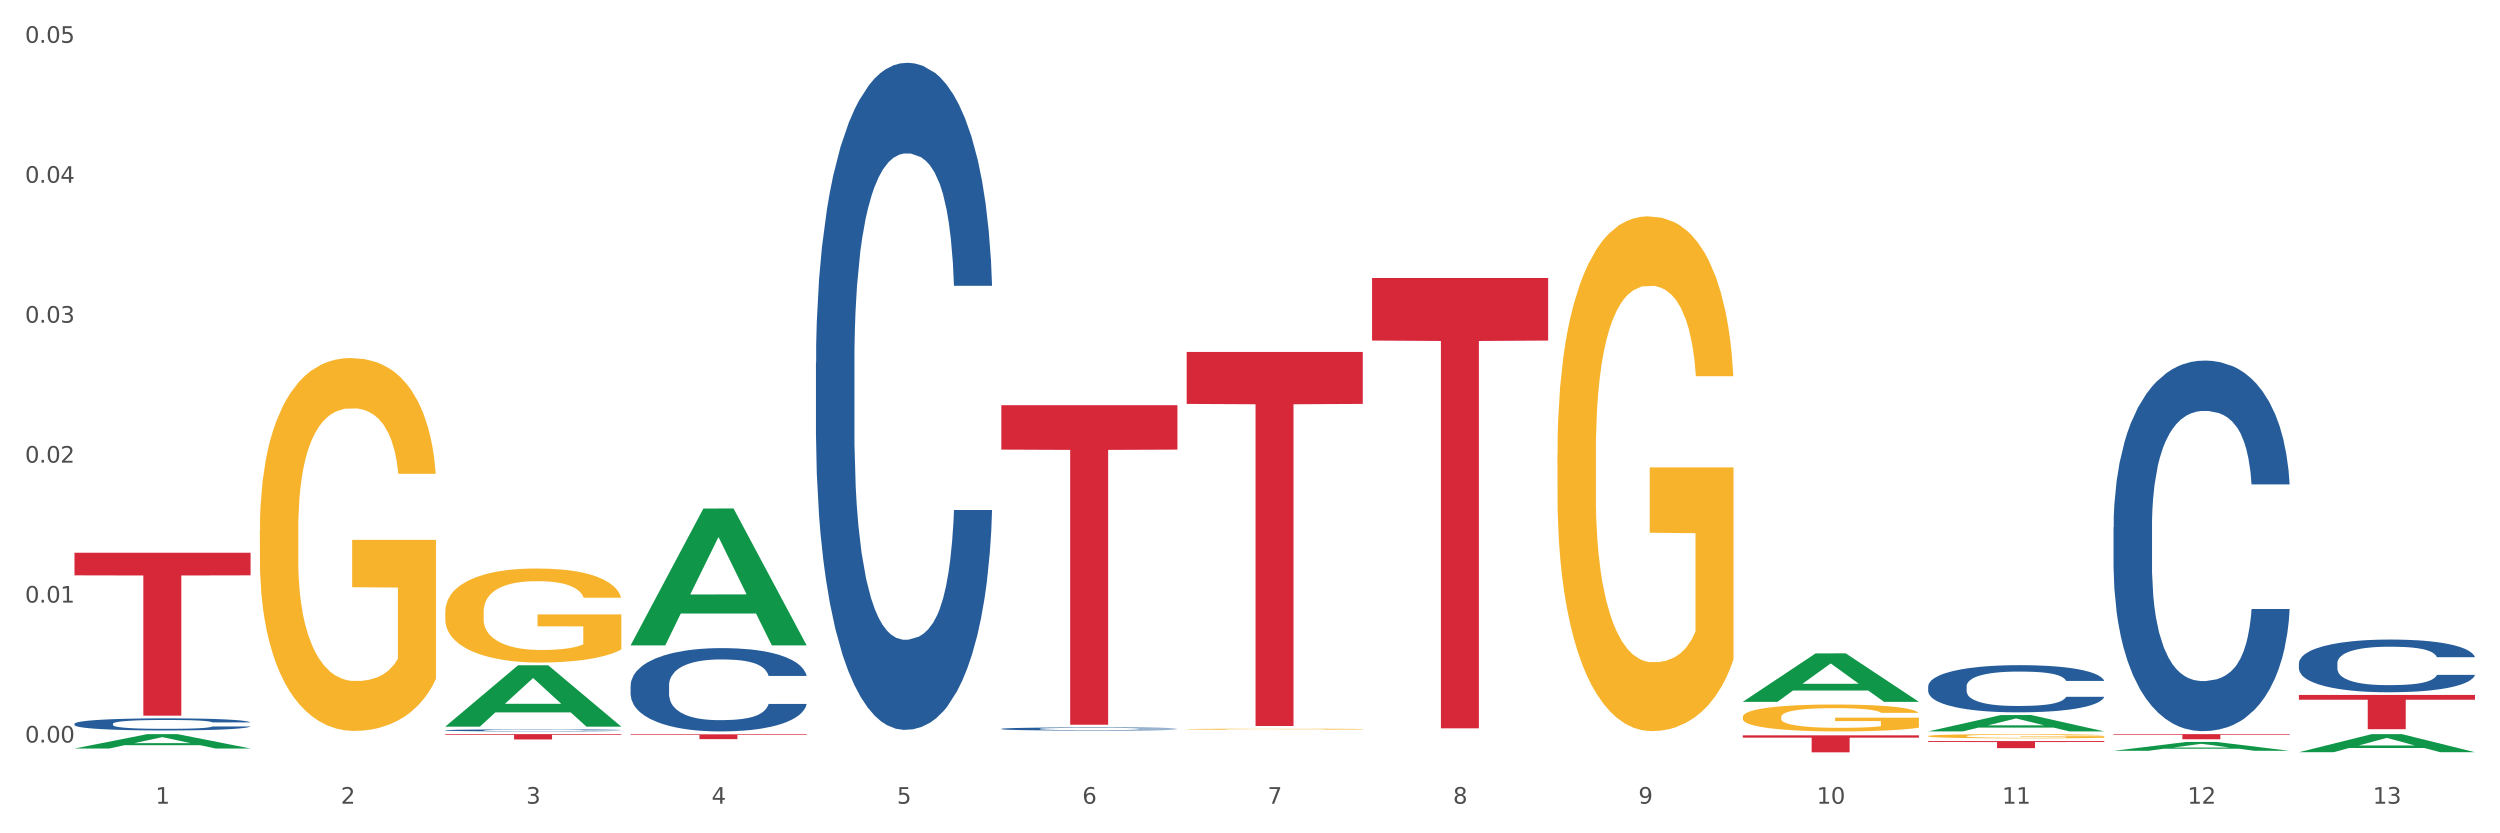 <?xml version="1.0" encoding="utf-8" standalone="no"?>
<!DOCTYPE svg PUBLIC "-//W3C//DTD SVG 1.1//EN"
  "http://www.w3.org/Graphics/SVG/1.1/DTD/svg11.dtd">
<svg xmlns:xlink="http://www.w3.org/1999/xlink" width="1080pt" height="360pt" viewBox="0 0 1080 360" xmlns="http://www.w3.org/2000/svg" version="1.1">
 <rect x="0" y="0" width="1080" height="360" fill="#333333" stroke="none"/>
 <defs>
  <style type="text/css">*{stroke-linejoin: round; stroke-linecap: butt}</style>
 </defs>
 <g id="figure_1">
  <g id="patch_1">
   <path d="M 0 360 
L 1080 360 
L 1080 0 
L 0 0 
z
" style="fill: #ffffff; stroke: #ffffff; stroke-linejoin: miter"/>
  </g>
  <g id="axes_1">
   <g id="matplotlib.axis_1">
    <g id="xtick_1">
     <g id="text_1">
      <!-- 1 -->
      <g style="fill: #4d4d4d" transform="translate(67.159 347.204) scale(0.096 -0.096)">
       <defs>
        <path id="DejaVuSans-31" d="M 794 531 
L 1825 531 
L 1825 4091 
L 703 3866 
L 703 4441 
L 1819 4666 
L 2450 4666 
L 2450 531 
L 3481 531 
L 3481 0 
L 794 0 
L 794 531 
z
" transform="scale(0.016)"/>
       </defs>
       <use xlink:href="#DejaVuSans-31"/>
      </g>
     </g>
    </g>
    <g id="xtick_2">
     <g id="text_2">
      <!-- 2 -->
      <g style="fill: #4d4d4d" transform="translate(147.238 347.204) scale(0.096 -0.096)">
       <defs>
        <path id="DejaVuSans-32" d="M 1228 531 
L 3431 531 
L 3431 0 
L 469 0 
L 469 531 
Q 828 903 1448 1529 
Q 2069 2156 2228 2338 
Q 2531 2678 2651 2914 
Q 2772 3150 2772 3378 
Q 2772 3750 2511 3984 
Q 2250 4219 1831 4219 
Q 1534 4219 1204 4116 
Q 875 4013 500 3803 
L 500 4441 
Q 881 4594 1212 4672 
Q 1544 4750 1819 4750 
Q 2544 4750 2975 4387 
Q 3406 4025 3406 3419 
Q 3406 3131 3298 2873 
Q 3191 2616 2906 2266 
Q 2828 2175 2409 1742 
Q 1991 1309 1228 531 
z
" transform="scale(0.016)"/>
       </defs>
       <use xlink:href="#DejaVuSans-32"/>
      </g>
     </g>
    </g>
    <g id="xtick_3">
     <g id="text_3">
      <!-- 3 -->
      <g style="fill: #4d4d4d" transform="translate(227.317 347.204) scale(0.096 -0.096)">
       <defs>
        <path id="DejaVuSans-33" d="M 2597 2516 
Q 3050 2419 3304 2112 
Q 3559 1806 3559 1356 
Q 3559 666 3084 287 
Q 2609 -91 1734 -91 
Q 1441 -91 1130 -33 
Q 819 25 488 141 
L 488 750 
Q 750 597 1062 519 
Q 1375 441 1716 441 
Q 2309 441 2620 675 
Q 2931 909 2931 1356 
Q 2931 1769 2642 2001 
Q 2353 2234 1838 2234 
L 1294 2234 
L 1294 2753 
L 1863 2753 
Q 2328 2753 2575 2939 
Q 2822 3125 2822 3475 
Q 2822 3834 2567 4026 
Q 2313 4219 1838 4219 
Q 1578 4219 1281 4162 
Q 984 4106 628 3988 
L 628 4550 
Q 988 4650 1302 4700 
Q 1616 4750 1894 4750 
Q 2613 4750 3031 4423 
Q 3450 4097 3450 3541 
Q 3450 3153 3228 2886 
Q 3006 2619 2597 2516 
z
" transform="scale(0.016)"/>
       </defs>
       <use xlink:href="#DejaVuSans-33"/>
      </g>
     </g>
    </g>
    <g id="xtick_4">
     <g id="text_4">
      <!-- 4 -->
      <g style="fill: #4d4d4d" transform="translate(307.396 347.204) scale(0.096 -0.096)">
       <defs>
        <path id="DejaVuSans-34" d="M 2419 4116 
L 825 1625 
L 2419 1625 
L 2419 4116 
z
M 2253 4666 
L 3047 4666 
L 3047 1625 
L 3713 1625 
L 3713 1100 
L 3047 1100 
L 3047 0 
L 2419 0 
L 2419 1100 
L 313 1100 
L 313 1709 
L 2253 4666 
z
" transform="scale(0.016)"/>
       </defs>
       <use xlink:href="#DejaVuSans-34"/>
      </g>
     </g>
    </g>
    <g id="xtick_5">
     <g id="text_5">
      <!-- 5 -->
      <g style="fill: #4d4d4d" transform="translate(387.475 347.204) scale(0.096 -0.096)">
       <defs>
        <path id="DejaVuSans-35" d="M 691 4666 
L 3169 4666 
L 3169 4134 
L 1269 4134 
L 1269 2991 
Q 1406 3038 1543 3061 
Q 1681 3084 1819 3084 
Q 2600 3084 3056 2656 
Q 3513 2228 3513 1497 
Q 3513 744 3044 326 
Q 2575 -91 1722 -91 
Q 1428 -91 1123 -41 
Q 819 9 494 109 
L 494 744 
Q 775 591 1075 516 
Q 1375 441 1709 441 
Q 2250 441 2565 725 
Q 2881 1009 2881 1497 
Q 2881 1984 2565 2268 
Q 2250 2553 1709 2553 
Q 1456 2553 1204 2497 
Q 953 2441 691 2322 
L 691 4666 
z
" transform="scale(0.016)"/>
       </defs>
       <use xlink:href="#DejaVuSans-35"/>
      </g>
     </g>
    </g>
    <g id="xtick_6">
     <g id="text_6">
      <!-- 6 -->
      <g style="fill: #4d4d4d" transform="translate(467.554 347.204) scale(0.096 -0.096)">
       <defs>
        <path id="DejaVuSans-36" d="M 2113 2584 
Q 1688 2584 1439 2293 
Q 1191 2003 1191 1497 
Q 1191 994 1439 701 
Q 1688 409 2113 409 
Q 2538 409 2786 701 
Q 3034 994 3034 1497 
Q 3034 2003 2786 2293 
Q 2538 2584 2113 2584 
z
M 3366 4563 
L 3366 3988 
Q 3128 4100 2886 4159 
Q 2644 4219 2406 4219 
Q 1781 4219 1451 3797 
Q 1122 3375 1075 2522 
Q 1259 2794 1537 2939 
Q 1816 3084 2150 3084 
Q 2853 3084 3261 2657 
Q 3669 2231 3669 1497 
Q 3669 778 3244 343 
Q 2819 -91 2113 -91 
Q 1303 -91 875 529 
Q 447 1150 447 2328 
Q 447 3434 972 4092 
Q 1497 4750 2381 4750 
Q 2619 4750 2861 4703 
Q 3103 4656 3366 4563 
z
" transform="scale(0.016)"/>
       </defs>
       <use xlink:href="#DejaVuSans-36"/>
      </g>
     </g>
    </g>
    <g id="xtick_7">
     <g id="text_7">
      <!-- 7 -->
      <g style="fill: #4d4d4d" transform="translate(547.634 347.204) scale(0.096 -0.096)">
       <defs>
        <path id="DejaVuSans-37" d="M 525 4666 
L 3525 4666 
L 3525 4397 
L 1831 0 
L 1172 0 
L 2766 4134 
L 525 4134 
L 525 4666 
z
" transform="scale(0.016)"/>
       </defs>
       <use xlink:href="#DejaVuSans-37"/>
      </g>
     </g>
    </g>
    <g id="xtick_8">
     <g id="text_8">
      <!-- 8 -->
      <g style="fill: #4d4d4d" transform="translate(627.713 347.204) scale(0.096 -0.096)">
       <defs>
        <path id="DejaVuSans-38" d="M 2034 2216 
Q 1584 2216 1326 1975 
Q 1069 1734 1069 1313 
Q 1069 891 1326 650 
Q 1584 409 2034 409 
Q 2484 409 2743 651 
Q 3003 894 3003 1313 
Q 3003 1734 2745 1975 
Q 2488 2216 2034 2216 
z
M 1403 2484 
Q 997 2584 770 2862 
Q 544 3141 544 3541 
Q 544 4100 942 4425 
Q 1341 4750 2034 4750 
Q 2731 4750 3128 4425 
Q 3525 4100 3525 3541 
Q 3525 3141 3298 2862 
Q 3072 2584 2669 2484 
Q 3125 2378 3379 2068 
Q 3634 1759 3634 1313 
Q 3634 634 3220 271 
Q 2806 -91 2034 -91 
Q 1263 -91 848 271 
Q 434 634 434 1313 
Q 434 1759 690 2068 
Q 947 2378 1403 2484 
z
M 1172 3481 
Q 1172 3119 1398 2916 
Q 1625 2713 2034 2713 
Q 2441 2713 2670 2916 
Q 2900 3119 2900 3481 
Q 2900 3844 2670 4047 
Q 2441 4250 2034 4250 
Q 1625 4250 1398 4047 
Q 1172 3844 1172 3481 
z
" transform="scale(0.016)"/>
       </defs>
       <use xlink:href="#DejaVuSans-38"/>
      </g>
     </g>
    </g>
    <g id="xtick_9">
     <g id="text_9">
      <!-- 9 -->
      <g style="fill: #4d4d4d" transform="translate(707.792 347.204) scale(0.096 -0.096)">
       <defs>
        <path id="DejaVuSans-39" d="M 703 97 
L 703 672 
Q 941 559 1184 500 
Q 1428 441 1663 441 
Q 2288 441 2617 861 
Q 2947 1281 2994 2138 
Q 2813 1869 2534 1725 
Q 2256 1581 1919 1581 
Q 1219 1581 811 2004 
Q 403 2428 403 3163 
Q 403 3881 828 4315 
Q 1253 4750 1959 4750 
Q 2769 4750 3195 4129 
Q 3622 3509 3622 2328 
Q 3622 1225 3098 567 
Q 2575 -91 1691 -91 
Q 1453 -91 1209 -44 
Q 966 3 703 97 
z
M 1959 2075 
Q 2384 2075 2632 2365 
Q 2881 2656 2881 3163 
Q 2881 3666 2632 3958 
Q 2384 4250 1959 4250 
Q 1534 4250 1286 3958 
Q 1038 3666 1038 3163 
Q 1038 2656 1286 2365 
Q 1534 2075 1959 2075 
z
" transform="scale(0.016)"/>
       </defs>
       <use xlink:href="#DejaVuSans-39"/>
      </g>
     </g>
    </g>
    <g id="xtick_10">
     <g id="text_10">
      <!-- 10 -->
      <g style="fill: #4d4d4d" transform="translate(784.817 347.204) scale(0.096 -0.096)">
       <defs>
        <path id="DejaVuSans-30" d="M 2034 4250 
Q 1547 4250 1301 3770 
Q 1056 3291 1056 2328 
Q 1056 1369 1301 889 
Q 1547 409 2034 409 
Q 2525 409 2770 889 
Q 3016 1369 3016 2328 
Q 3016 3291 2770 3770 
Q 2525 4250 2034 4250 
z
M 2034 4750 
Q 2819 4750 3233 4129 
Q 3647 3509 3647 2328 
Q 3647 1150 3233 529 
Q 2819 -91 2034 -91 
Q 1250 -91 836 529 
Q 422 1150 422 2328 
Q 422 3509 836 4129 
Q 1250 4750 2034 4750 
z
" transform="scale(0.016)"/>
       </defs>
       <use xlink:href="#DejaVuSans-31"/>
       <use xlink:href="#DejaVuSans-30" transform="translate(63.623 0)"/>
      </g>
     </g>
    </g>
    <g id="xtick_11">
     <g id="text_11">
      <!-- 11 -->
      <g style="fill: #4d4d4d" transform="translate(864.896 347.204) scale(0.096 -0.096)">
       <use xlink:href="#DejaVuSans-31"/>
       <use xlink:href="#DejaVuSans-31" transform="translate(63.623 0)"/>
      </g>
     </g>
    </g>
    <g id="xtick_12">
     <g id="text_12">
      <!-- 12 -->
      <g style="fill: #4d4d4d" transform="translate(944.975 347.204) scale(0.096 -0.096)">
       <use xlink:href="#DejaVuSans-31"/>
       <use xlink:href="#DejaVuSans-32" transform="translate(63.623 0)"/>
      </g>
     </g>
    </g>
    <g id="xtick_13">
     <g id="text_13">
      <!-- 13 -->
      <g style="fill: #4d4d4d" transform="translate(1025.054 347.204) scale(0.096 -0.096)">
       <use xlink:href="#DejaVuSans-31"/>
       <use xlink:href="#DejaVuSans-33" transform="translate(63.623 0)"/>
      </g>
     </g>
    </g>
    <g id="xtick_14"/>
    <g id="xtick_15"/>
    <g id="xtick_16"/>
    <g id="xtick_17"/>
    <g id="xtick_18"/>
    <g id="xtick_19"/>
    <g id="xtick_20"/>
    <g id="xtick_21"/>
    <g id="xtick_22"/>
    <g id="xtick_23"/>
    <g id="xtick_24"/>
    <g id="xtick_25"/>
   </g>
   <g id="matplotlib.axis_2">
    <g id="ytick_1">
     <g id="text_14">
      <!-- 0.00 -->
      <g style="fill: #4d4d4d" transform="translate(10.8 320.782) scale(0.096 -0.096)">
       <defs>
        <path id="DejaVuSans-2e" d="M 684 794 
L 1344 794 
L 1344 0 
L 684 0 
L 684 794 
z
" transform="scale(0.016)"/>
       </defs>
       <use xlink:href="#DejaVuSans-30"/>
       <use xlink:href="#DejaVuSans-2e" transform="translate(63.623 0)"/>
       <use xlink:href="#DejaVuSans-30" transform="translate(95.41 0)"/>
       <use xlink:href="#DejaVuSans-30" transform="translate(159.033 0)"/>
      </g>
     </g>
    </g>
    <g id="ytick_2">
     <g id="text_15">
      <!-- 0.01 -->
      <g style="fill: #4d4d4d" transform="translate(10.8 260.325) scale(0.096 -0.096)">
       <use xlink:href="#DejaVuSans-30"/>
       <use xlink:href="#DejaVuSans-2e" transform="translate(63.623 0)"/>
       <use xlink:href="#DejaVuSans-30" transform="translate(95.41 0)"/>
       <use xlink:href="#DejaVuSans-31" transform="translate(159.033 0)"/>
      </g>
     </g>
    </g>
    <g id="ytick_3">
     <g id="text_16">
      <!-- 0.02 -->
      <g style="fill: #4d4d4d" transform="translate(10.8 199.869) scale(0.096 -0.096)">
       <use xlink:href="#DejaVuSans-30"/>
       <use xlink:href="#DejaVuSans-2e" transform="translate(63.623 0)"/>
       <use xlink:href="#DejaVuSans-30" transform="translate(95.41 0)"/>
       <use xlink:href="#DejaVuSans-32" transform="translate(159.033 0)"/>
      </g>
     </g>
    </g>
    <g id="ytick_4">
     <g id="text_17">
      <!-- 0.03 -->
      <g style="fill: #4d4d4d" transform="translate(10.8 139.412) scale(0.096 -0.096)">
       <use xlink:href="#DejaVuSans-30"/>
       <use xlink:href="#DejaVuSans-2e" transform="translate(63.623 0)"/>
       <use xlink:href="#DejaVuSans-30" transform="translate(95.41 0)"/>
       <use xlink:href="#DejaVuSans-33" transform="translate(159.033 0)"/>
      </g>
     </g>
    </g>
    <g id="ytick_5">
     <g id="text_18">
      <!-- 0.04 -->
      <g style="fill: #4d4d4d" transform="translate(10.8 78.955) scale(0.096 -0.096)">
       <use xlink:href="#DejaVuSans-30"/>
       <use xlink:href="#DejaVuSans-2e" transform="translate(63.623 0)"/>
       <use xlink:href="#DejaVuSans-30" transform="translate(95.41 0)"/>
       <use xlink:href="#DejaVuSans-34" transform="translate(159.033 0)"/>
      </g>
     </g>
    </g>
    <g id="ytick_6">
     <g id="text_19">
      <!-- 0.05 -->
      <g style="fill: #4d4d4d" transform="translate(10.8 18.499) scale(0.096 -0.096)">
       <use xlink:href="#DejaVuSans-30"/>
       <use xlink:href="#DejaVuSans-2e" transform="translate(63.623 0)"/>
       <use xlink:href="#DejaVuSans-30" transform="translate(95.41 0)"/>
       <use xlink:href="#DejaVuSans-35" transform="translate(159.033 0)"/>
      </g>
     </g>
    </g>
    <g id="ytick_7"/>
    <g id="ytick_8"/>
    <g id="ytick_9"/>
    <g id="ytick_10"/>
    <g id="ytick_11"/>
   </g>
   <g id="PolyCollection_1">
    <path d="M 32.175 323.353 
L 32.253 323.347 
L 63.625 317.14 
L 76.644 317.135 
L 108.25 323.365 
L 93.192 323.365 
L 86.369 321.914 
L 53.978 321.914 
L 53.743 321.937 
L 47.155 323.365 
L 32.175 323.365 
L 32.175 323.353 
L 58.056 321.048 
L 82.291 321.042 
L 70.291 318.462 
L 70.134 318.451 
L 69.977 318.468 
L 57.978 321.042 
L 58.056 321.048 
L 32.175 323.353 
z
" clip-path="url(#pf839d263eb)" style="fill: #109648"/>
    <path d="M 272.412 296.156 
L 272.502 296.123 
L 272.502 295.203 
L 272.772 293.954 
L 273.761 291.653 
L 275.02 289.911 
L 277.178 287.873 
L 278.347 287.019 
L 279.876 286.066 
L 283.023 284.521 
L 286.62 283.206 
L 289.138 282.483 
L 291.027 282.023 
L 295.253 281.201 
L 297.681 280.84 
L 300.199 280.544 
L 302.357 280.347 
L 305.954 280.117 
L 308.831 280.018 
L 312.159 279.985 
L 314.946 280.018 
L 318.633 280.15 
L 324.028 280.544 
L 326.097 280.774 
L 328.884 281.169 
L 331.762 281.694 
L 334.1 282.22 
L 336.798 282.976 
L 339.585 283.962 
L 342.283 285.211 
L 344.171 286.361 
L 345.7 287.578 
L 347.049 289.057 
L 348.038 290.667 
L 348.488 292.015 
L 332.032 292.015 
L 331.582 290.799 
L 330.683 289.484 
L 329.784 288.596 
L 328.794 287.873 
L 327.266 287.052 
L 325.917 286.526 
L 323.669 285.901 
L 321.601 285.507 
L 319.892 285.277 
L 317.824 285.08 
L 313.418 284.882 
L 310.27 284.882 
L 308.292 284.948 
L 305.864 285.113 
L 303.796 285.343 
L 301.368 285.737 
L 299.479 286.164 
L 297.591 286.723 
L 296.512 287.117 
L 294.893 287.84 
L 293.814 288.432 
L 292.375 289.451 
L 291.566 290.174 
L 290.127 292.047 
L 289.498 293.428 
L 289.228 294.381 
L 289.048 295.433 
L 289.048 300.56 
L 289.588 302.861 
L 290.037 303.847 
L 290.757 304.964 
L 292.106 306.41 
L 294.084 307.824 
L 296.152 308.842 
L 297.861 309.467 
L 299.479 309.927 
L 301.098 310.289 
L 303.076 310.617 
L 304.695 310.814 
L 307.123 311.012 
L 310 311.11 
L 312.249 311.11 
L 316.835 310.946 
L 318.903 310.782 
L 320.881 310.551 
L 323.039 310.19 
L 324.748 309.796 
L 325.737 309.5 
L 327.356 308.875 
L 328.615 308.218 
L 329.694 307.462 
L 330.413 306.805 
L 331.222 305.819 
L 331.852 304.701 
L 332.032 304.11 
L 348.488 304.11 
L 348.128 305.293 
L 347.498 306.443 
L 346.24 307.988 
L 345.25 308.875 
L 343.722 309.96 
L 342.103 310.88 
L 339.855 311.899 
L 337.787 312.655 
L 335.629 313.312 
L 333.291 313.904 
L 329.064 314.726 
L 327.535 314.956 
L 324.298 315.35 
L 321.78 315.58 
L 318.094 315.81 
L 314.317 315.942 
L 310.36 315.974 
L 306.853 315.909 
L 302.986 315.712 
L 300.558 315.514 
L 297.861 315.219 
L 294.713 314.758 
L 291.746 314.2 
L 288.958 313.542 
L 286.351 312.786 
L 283.923 311.932 
L 280.775 310.519 
L 278.437 309.138 
L 276.729 307.856 
L 275.56 306.772 
L 274.391 305.391 
L 273.761 304.438 
L 272.772 302.138 
L 272.412 300.001 
L 272.412 296.156 
z
" clip-path="url(#pf839d263eb)" style="fill: #255c99"/>
    <path d="M 352.492 156.615 
L 352.582 156.352 
L 352.582 148.982 
L 352.851 138.981 
L 353.84 120.557 
L 355.099 106.607 
L 357.258 90.289 
L 358.427 83.446 
L 359.955 75.813 
L 363.103 63.443 
L 366.699 52.915 
L 369.217 47.125 
L 371.106 43.44 
L 375.332 36.86 
L 377.76 33.965 
L 380.278 31.596 
L 382.436 30.017 
L 386.033 28.174 
L 388.911 27.385 
L 392.238 27.122 
L 395.025 27.385 
L 398.712 28.438 
L 404.108 31.596 
L 406.176 33.438 
L 408.963 36.597 
L 411.841 40.808 
L 414.179 45.019 
L 416.877 51.073 
L 419.664 58.969 
L 422.362 68.97 
L 424.25 78.182 
L 425.779 87.92 
L 427.128 99.764 
L 428.117 112.661 
L 428.567 123.452 
L 412.111 123.452 
L 411.661 113.714 
L 410.762 103.186 
L 409.863 96.079 
L 408.874 90.289 
L 407.345 83.709 
L 405.996 79.498 
L 403.748 74.497 
L 401.68 71.339 
L 399.971 69.496 
L 397.903 67.917 
L 393.497 66.338 
L 390.349 66.338 
L 388.371 66.864 
L 385.943 68.18 
L 383.875 70.023 
L 381.447 73.181 
L 379.559 76.603 
L 377.67 81.077 
L 376.591 84.236 
L 374.972 90.026 
L 373.893 94.763 
L 372.455 102.923 
L 371.645 108.713 
L 370.207 123.715 
L 369.577 134.769 
L 369.307 142.402 
L 369.127 150.825 
L 369.127 191.883 
L 369.667 210.307 
L 370.117 218.203 
L 370.836 227.152 
L 372.185 238.733 
L 374.163 250.05 
L 376.231 258.209 
L 377.94 263.21 
L 379.559 266.895 
L 381.177 269.79 
L 383.155 272.422 
L 384.774 274.001 
L 387.202 275.58 
L 390.08 276.37 
L 392.328 276.37 
L 396.914 275.054 
L 398.982 273.738 
L 400.96 271.895 
L 403.118 269 
L 404.827 265.842 
L 405.816 263.473 
L 407.435 258.472 
L 408.694 253.208 
L 409.773 247.155 
L 410.492 241.891 
L 411.302 233.995 
L 411.931 225.046 
L 412.111 220.309 
L 428.567 220.309 
L 428.207 229.784 
L 427.578 238.996 
L 426.319 251.366 
L 425.33 258.472 
L 423.801 267.158 
L 422.182 274.527 
L 419.934 282.687 
L 417.866 288.74 
L 415.708 294.004 
L 413.37 298.742 
L 409.143 305.322 
L 407.615 307.164 
L 404.377 310.322 
L 401.86 312.165 
L 398.173 314.007 
L 394.396 315.06 
L 390.439 315.323 
L 386.932 314.797 
L 383.066 313.217 
L 380.638 311.638 
L 377.94 309.27 
L 374.793 305.585 
L 371.825 301.11 
L 369.038 295.846 
L 366.43 289.793 
L 364.002 282.95 
L 360.854 271.632 
L 358.516 260.578 
L 356.808 250.313 
L 355.639 241.628 
L 354.47 230.573 
L 353.84 222.941 
L 352.851 204.517 
L 352.492 187.409 
L 352.492 156.615 
z
" clip-path="url(#pf839d263eb)" style="fill: #255c99"/>
    <path d="M 432.571 314.854 
L 432.661 314.853 
L 432.661 314.818 
L 432.93 314.771 
L 433.92 314.685 
L 435.179 314.619 
L 437.337 314.543 
L 438.506 314.511 
L 440.034 314.475 
L 443.182 314.417 
L 446.779 314.367 
L 449.297 314.34 
L 451.185 314.323 
L 455.411 314.292 
L 457.839 314.278 
L 460.357 314.267 
L 462.515 314.26 
L 466.112 314.251 
L 468.99 314.247 
L 472.317 314.246 
L 475.105 314.247 
L 478.791 314.252 
L 484.187 314.267 
L 486.255 314.276 
L 489.043 314.291 
L 491.92 314.31 
L 494.258 314.33 
L 496.956 314.359 
L 499.744 314.396 
L 502.441 314.443 
L 504.33 314.486 
L 505.858 314.532 
L 507.207 314.587 
L 508.196 314.648 
L 508.646 314.698 
L 492.19 314.698 
L 491.74 314.653 
L 490.841 314.603 
L 489.942 314.57 
L 488.953 314.543 
L 487.424 314.512 
L 486.075 314.492 
L 483.827 314.469 
L 481.759 314.454 
L 480.05 314.445 
L 477.982 314.438 
L 473.576 314.43 
L 470.429 314.43 
L 468.45 314.433 
L 466.022 314.439 
L 463.954 314.448 
L 461.526 314.462 
L 459.638 314.478 
L 457.749 314.499 
L 456.67 314.514 
L 455.052 314.541 
L 453.973 314.564 
L 452.534 314.602 
L 451.724 314.629 
L 450.286 314.699 
L 449.656 314.751 
L 449.386 314.787 
L 449.207 314.827 
L 449.207 315.019 
L 449.746 315.106 
L 450.196 315.143 
L 450.915 315.185 
L 452.264 315.239 
L 454.242 315.292 
L 456.311 315.331 
L 458.019 315.354 
L 459.638 315.371 
L 461.256 315.385 
L 463.235 315.397 
L 464.853 315.405 
L 467.281 315.412 
L 470.159 315.416 
L 472.407 315.416 
L 476.993 315.41 
L 479.061 315.403 
L 481.039 315.395 
L 483.198 315.381 
L 484.906 315.366 
L 485.895 315.355 
L 487.514 315.332 
L 488.773 315.307 
L 489.852 315.279 
L 490.571 315.254 
L 491.381 315.217 
L 492.01 315.175 
L 492.19 315.153 
L 508.646 315.153 
L 508.286 315.197 
L 507.657 315.24 
L 506.398 315.298 
L 505.409 315.332 
L 503.88 315.373 
L 502.261 315.407 
L 500.013 315.445 
L 497.945 315.474 
L 495.787 315.498 
L 493.449 315.521 
L 489.222 315.552 
L 487.694 315.56 
L 484.457 315.575 
L 481.939 315.584 
L 478.252 315.592 
L 474.475 315.597 
L 470.518 315.599 
L 467.011 315.596 
L 463.145 315.589 
L 460.717 315.581 
L 458.019 315.57 
L 454.872 315.553 
L 451.904 315.532 
L 449.117 315.507 
L 446.509 315.479 
L 444.081 315.447 
L 440.934 315.394 
L 438.596 315.342 
L 436.887 315.293 
L 435.718 315.253 
L 434.549 315.201 
L 433.92 315.165 
L 432.93 315.079 
L 432.571 314.998 
L 432.571 314.854 
z
" clip-path="url(#pf839d263eb)" style="fill: #255c99"/>
    <path d="M 832.967 296.508 
L 833.056 296.49 
L 833.056 295.968 
L 833.326 295.261 
L 834.315 293.958 
L 835.574 292.971 
L 837.732 291.817 
L 838.901 291.333 
L 840.43 290.793 
L 843.577 289.918 
L 847.174 289.174 
L 849.692 288.764 
L 851.581 288.504 
L 855.807 288.038 
L 858.235 287.834 
L 860.753 287.666 
L 862.911 287.554 
L 866.508 287.424 
L 869.385 287.368 
L 872.713 287.35 
L 875.5 287.368 
L 879.187 287.443 
L 884.583 287.666 
L 886.651 287.796 
L 889.438 288.02 
L 892.316 288.318 
L 894.654 288.615 
L 897.352 289.044 
L 900.139 289.602 
L 902.837 290.309 
L 904.725 290.961 
L 906.254 291.65 
L 907.603 292.487 
L 908.592 293.4 
L 909.042 294.163 
L 892.586 294.163 
L 892.136 293.474 
L 891.237 292.729 
L 890.338 292.227 
L 889.348 291.817 
L 887.82 291.352 
L 886.471 291.054 
L 884.223 290.7 
L 882.155 290.477 
L 880.446 290.347 
L 878.378 290.235 
L 873.972 290.123 
L 870.824 290.123 
L 868.846 290.16 
L 866.418 290.254 
L 864.35 290.384 
L 861.922 290.607 
L 860.033 290.849 
L 858.145 291.166 
L 857.066 291.389 
L 855.447 291.799 
L 854.368 292.134 
L 852.929 292.711 
L 852.12 293.12 
L 850.681 294.181 
L 850.052 294.963 
L 849.782 295.503 
L 849.602 296.099 
L 849.602 299.003 
L 850.142 300.306 
L 850.591 300.864 
L 851.311 301.497 
L 852.66 302.316 
L 854.638 303.117 
L 856.706 303.694 
L 858.415 304.048 
L 860.033 304.308 
L 861.652 304.513 
L 863.63 304.699 
L 865.249 304.811 
L 867.677 304.922 
L 870.554 304.978 
L 872.803 304.978 
L 877.389 304.885 
L 879.457 304.792 
L 881.435 304.662 
L 883.593 304.457 
L 885.302 304.234 
L 886.291 304.066 
L 887.91 303.712 
L 889.169 303.34 
L 890.248 302.912 
L 890.967 302.54 
L 891.776 301.981 
L 892.406 301.348 
L 892.586 301.013 
L 909.042 301.013 
L 908.682 301.683 
L 908.053 302.335 
L 906.794 303.21 
L 905.804 303.712 
L 904.276 304.327 
L 902.657 304.848 
L 900.409 305.425 
L 898.341 305.853 
L 896.183 306.226 
L 893.845 306.561 
L 889.618 307.026 
L 888.09 307.156 
L 884.852 307.38 
L 882.334 307.51 
L 878.648 307.64 
L 874.871 307.715 
L 870.914 307.733 
L 867.407 307.696 
L 863.54 307.584 
L 861.113 307.473 
L 858.415 307.305 
L 855.268 307.045 
L 852.3 306.728 
L 849.512 306.356 
L 846.905 305.928 
L 844.477 305.444 
L 841.329 304.643 
L 838.991 303.861 
L 837.283 303.135 
L 836.114 302.521 
L 834.945 301.739 
L 834.315 301.199 
L 833.326 299.896 
L 832.967 298.686 
L 832.967 296.508 
z
" clip-path="url(#pf839d263eb)" style="fill: #255c99"/>
    <path d="M 112.254 229.11 
L 112.344 228.963 
L 112.344 223.666 
L 112.524 219.106 
L 113.422 208.072 
L 114.769 198.95 
L 115.757 194.095 
L 116.745 190.123 
L 117.913 186.151 
L 119.35 182.032 
L 121.954 176 
L 123.571 172.91 
L 125.547 169.674 
L 129.14 164.966 
L 131.744 162.318 
L 134.439 160.111 
L 138.84 157.463 
L 141.714 156.286 
L 144.768 155.403 
L 148.45 154.815 
L 151.235 154.668 
L 157.342 155.109 
L 162.552 156.433 
L 165.067 157.463 
L 168.3 159.228 
L 170.007 160.405 
L 172.791 162.759 
L 175.665 165.849 
L 177.641 168.497 
L 180.605 173.499 
L 182.85 178.501 
L 184.916 184.68 
L 185.994 188.946 
L 186.802 192.919 
L 187.521 197.479 
L 188.24 204.688 
L 172.072 204.688 
L 171.444 199.539 
L 170.456 194.684 
L 169.019 189.976 
L 167.761 187.034 
L 165.606 183.356 
L 163.63 181.002 
L 161.564 179.236 
L 159.049 177.765 
L 157.073 177.03 
L 154.289 176.441 
L 148.81 176.588 
L 145.127 177.765 
L 142.612 179.236 
L 140.996 180.561 
L 139.559 182.032 
L 137.942 184.091 
L 136.056 187.181 
L 134.708 189.976 
L 133.361 193.507 
L 132.283 197.038 
L 131.295 201.157 
L 130.487 205.571 
L 129.858 210.131 
L 129.319 215.722 
L 128.87 224.99 
L 128.87 245.146 
L 129.05 249.706 
L 129.499 255.738 
L 130.038 260.299 
L 130.936 265.742 
L 131.744 269.42 
L 133.271 274.717 
L 134.978 279.13 
L 136.325 281.926 
L 137.672 284.279 
L 140.008 287.516 
L 142.612 290.164 
L 144.858 291.782 
L 147.912 293.254 
L 149.977 293.842 
L 151.774 294.136 
L 156.175 294.136 
L 159.318 293.695 
L 162.821 292.665 
L 165.516 291.341 
L 167.761 289.723 
L 170.276 287.075 
L 171.893 284.574 
L 171.893 253.826 
L 152.133 253.679 
L 152.133 233.229 
L 188.329 233.229 
L 188.329 293.254 
L 186.802 296.343 
L 185.096 299.138 
L 183.3 301.639 
L 180.605 304.729 
L 177.372 307.671 
L 174.497 309.731 
L 171.444 311.496 
L 167.851 313.115 
L 163.181 314.586 
L 160.306 315.174 
L 156.714 315.616 
L 152.492 315.763 
L 148.81 315.469 
L 145.217 314.733 
L 141.445 313.409 
L 137.762 311.496 
L 134.978 309.584 
L 132.194 307.23 
L 129.23 304.14 
L 126.894 301.198 
L 125.098 298.55 
L 123.122 295.166 
L 120.966 290.753 
L 119.35 286.78 
L 117.913 282.661 
L 116.386 277.365 
L 115.308 272.804 
L 114.23 267.066 
L 113.601 262.8 
L 112.883 256.18 
L 112.344 246.911 
L 112.254 229.11 
z
" clip-path="url(#pf839d263eb)" style="fill: #f7b32b"/>
    <path d="M 993.125 286.518 
L 993.215 286.497 
L 993.215 285.915 
L 993.485 285.124 
L 994.474 283.668 
L 995.733 282.566 
L 997.891 281.276 
L 999.06 280.735 
L 1000.588 280.132 
L 1003.736 279.155 
L 1007.333 278.323 
L 1009.851 277.865 
L 1011.739 277.574 
L 1015.965 277.054 
L 1018.393 276.825 
L 1020.911 276.638 
L 1023.069 276.513 
L 1026.666 276.367 
L 1029.544 276.305 
L 1032.871 276.284 
L 1035.659 276.305 
L 1039.345 276.388 
L 1044.741 276.638 
L 1046.809 276.783 
L 1049.597 277.033 
L 1052.474 277.366 
L 1054.812 277.699 
L 1057.51 278.177 
L 1060.298 278.801 
L 1062.995 279.591 
L 1064.884 280.319 
L 1066.412 281.089 
L 1067.761 282.025 
L 1068.75 283.044 
L 1069.2 283.897 
L 1052.744 283.897 
L 1052.294 283.127 
L 1051.395 282.295 
L 1050.496 281.734 
L 1049.507 281.276 
L 1047.978 280.756 
L 1046.629 280.423 
L 1044.381 280.028 
L 1042.313 279.779 
L 1040.604 279.633 
L 1038.536 279.508 
L 1034.13 279.383 
L 1030.983 279.383 
L 1029.004 279.425 
L 1026.576 279.529 
L 1024.508 279.675 
L 1022.08 279.924 
L 1020.192 280.195 
L 1018.303 280.548 
L 1017.224 280.798 
L 1015.606 281.255 
L 1014.527 281.63 
L 1013.088 282.275 
L 1012.278 282.732 
L 1010.84 283.918 
L 1010.21 284.791 
L 1009.94 285.395 
L 1009.761 286.06 
L 1009.761 289.305 
L 1010.3 290.761 
L 1010.75 291.385 
L 1011.469 292.092 
L 1012.818 293.007 
L 1014.796 293.902 
L 1016.865 294.547 
L 1018.573 294.942 
L 1020.192 295.233 
L 1021.81 295.462 
L 1023.789 295.67 
L 1025.407 295.795 
L 1027.835 295.919 
L 1030.713 295.982 
L 1032.961 295.982 
L 1037.547 295.878 
L 1039.615 295.774 
L 1041.594 295.628 
L 1043.752 295.399 
L 1045.46 295.15 
L 1046.449 294.963 
L 1048.068 294.567 
L 1049.327 294.151 
L 1050.406 293.673 
L 1051.125 293.257 
L 1051.935 292.633 
L 1052.564 291.926 
L 1052.744 291.551 
L 1069.2 291.551 
L 1068.84 292.3 
L 1068.211 293.028 
L 1066.952 294.006 
L 1065.963 294.567 
L 1064.434 295.254 
L 1062.815 295.836 
L 1060.567 296.481 
L 1058.499 296.959 
L 1056.341 297.375 
L 1054.003 297.75 
L 1049.777 298.27 
L 1048.248 298.415 
L 1045.011 298.665 
L 1042.493 298.811 
L 1038.806 298.956 
L 1035.029 299.039 
L 1031.072 299.06 
L 1027.565 299.019 
L 1023.699 298.894 
L 1021.271 298.769 
L 1018.573 298.582 
L 1015.426 298.291 
L 1012.458 297.937 
L 1009.671 297.521 
L 1007.063 297.043 
L 1004.635 296.502 
L 1001.488 295.607 
L 999.15 294.734 
L 997.441 293.923 
L 996.272 293.236 
L 995.103 292.363 
L 994.474 291.759 
L 993.485 290.303 
L 993.125 288.951 
L 993.125 286.518 
z
" clip-path="url(#pf839d263eb)" style="fill: #255c99"/>
    <path d="M 993.125 300.22 
L 1069.2 300.22 
L 1069.2 302.274 
L 1039.275 302.288 
L 1039.275 315.001 
L 1022.87 315.001 
L 1022.87 302.288 
L 993.125 302.274 
L 993.125 300.234 
L 993.125 300.22 
z
" clip-path="url(#pf839d263eb)" style="fill: #d62839"/>
    <path d="M 913.046 317.135 
L 989.121 317.135 
L 989.121 317.444 
L 959.196 317.446 
L 959.196 319.362 
L 942.791 319.362 
L 942.791 317.446 
L 913.046 317.444 
L 913.046 317.137 
L 913.046 317.135 
z
" clip-path="url(#pf839d263eb)" style="fill: #d62839"/>
    <path d="M 832.967 320.133 
L 909.042 320.133 
L 909.042 320.557 
L 879.116 320.56 
L 879.116 323.184 
L 862.712 323.184 
L 862.712 320.56 
L 832.967 320.557 
L 832.967 320.136 
L 832.967 320.133 
z
" clip-path="url(#pf839d263eb)" style="fill: #d62839"/>
    <path d="M 752.887 317.656 
L 828.963 317.656 
L 828.963 318.679 
L 799.037 318.686 
L 799.037 325.014 
L 782.632 325.014 
L 782.632 318.686 
L 752.887 318.679 
L 752.887 317.663 
L 752.887 317.656 
z
" clip-path="url(#pf839d263eb)" style="fill: #d62839"/>
    <path d="M 592.729 120.086 
L 668.804 120.086 
L 668.804 147.122 
L 638.879 147.305 
L 638.879 314.635 
L 622.474 314.635 
L 622.474 147.305 
L 592.729 147.122 
L 592.729 120.269 
L 592.729 120.086 
z
" clip-path="url(#pf839d263eb)" style="fill: #d62839"/>
    <path d="M 512.65 152.031 
L 588.725 152.031 
L 588.725 174.49 
L 558.8 174.641 
L 558.8 313.642 
L 542.395 313.642 
L 542.395 174.641 
L 512.65 174.49 
L 512.65 152.183 
L 512.65 152.031 
z
" clip-path="url(#pf839d263eb)" style="fill: #d62839"/>
    <path d="M 432.571 175.048 
L 508.646 175.048 
L 508.646 194.23 
L 478.721 194.36 
L 478.721 313.086 
L 462.316 313.086 
L 462.316 194.36 
L 432.571 194.23 
L 432.571 175.177 
L 432.571 175.048 
z
" clip-path="url(#pf839d263eb)" style="fill: #d62839"/>
    <path d="M 272.412 317.242 
L 348.488 317.242 
L 348.488 317.529 
L 318.562 317.531 
L 318.562 319.311 
L 302.157 319.311 
L 302.157 317.531 
L 272.412 317.529 
L 272.412 317.243 
L 272.412 317.242 
z
" clip-path="url(#pf839d263eb)" style="fill: #d62839"/>
    <path d="M 192.333 317.135 
L 268.408 317.135 
L 268.408 317.455 
L 238.483 317.457 
L 238.483 319.439 
L 222.078 319.439 
L 222.078 317.457 
L 192.333 317.455 
L 192.333 317.137 
L 192.333 317.135 
z
" clip-path="url(#pf839d263eb)" style="fill: #d62839"/>
    <path d="M 32.175 238.767 
L 108.25 238.767 
L 108.25 248.549 
L 78.325 248.615 
L 78.325 309.162 
L 61.92 309.162 
L 61.92 248.615 
L 32.175 248.549 
L 32.175 238.833 
L 32.175 238.767 
z
" clip-path="url(#pf839d263eb)" style="fill: #d62839"/>
    <path d="M 832.967 317.984 
L 833.056 317.982 
L 833.056 317.922 
L 833.236 317.87 
L 834.134 317.744 
L 835.481 317.64 
L 836.469 317.585 
L 837.457 317.539 
L 838.625 317.494 
L 840.062 317.447 
L 842.667 317.378 
L 844.283 317.343 
L 846.259 317.306 
L 849.852 317.252 
L 852.457 317.222 
L 855.151 317.197 
L 859.552 317.166 
L 862.427 317.153 
L 865.48 317.143 
L 869.163 317.136 
L 871.947 317.135 
L 878.055 317.14 
L 883.264 317.155 
L 885.779 317.166 
L 889.012 317.187 
L 890.719 317.2 
L 893.503 317.227 
L 896.377 317.262 
L 898.353 317.292 
L 901.317 317.349 
L 903.563 317.407 
L 905.629 317.477 
L 906.706 317.526 
L 907.515 317.571 
L 908.233 317.623 
L 908.952 317.705 
L 892.785 317.705 
L 892.156 317.647 
L 891.168 317.591 
L 889.731 317.538 
L 888.474 317.504 
L 886.318 317.462 
L 884.342 317.435 
L 882.276 317.415 
L 879.761 317.398 
L 877.785 317.39 
L 875.001 317.383 
L 869.522 317.385 
L 865.84 317.398 
L 863.325 317.415 
L 861.708 317.43 
L 860.271 317.447 
L 858.654 317.47 
L 856.768 317.506 
L 855.421 317.538 
L 854.074 317.578 
L 852.996 317.618 
L 852.008 317.665 
L 851.199 317.715 
L 850.571 317.768 
L 850.032 317.831 
L 849.583 317.937 
L 849.583 318.167 
L 849.762 318.219 
L 850.211 318.288 
L 850.75 318.34 
L 851.648 318.402 
L 852.457 318.444 
L 853.984 318.505 
L 855.69 318.555 
L 857.038 318.587 
L 858.385 318.614 
L 860.72 318.651 
L 863.325 318.681 
L 865.57 318.699 
L 868.624 318.716 
L 870.69 318.723 
L 872.486 318.726 
L 876.887 318.726 
L 880.031 318.721 
L 883.534 318.709 
L 886.228 318.694 
L 888.474 318.676 
L 890.988 318.646 
L 892.605 318.617 
L 892.605 318.266 
L 872.845 318.265 
L 872.845 318.031 
L 909.042 318.031 
L 909.042 318.716 
L 907.515 318.751 
L 905.808 318.783 
L 904.012 318.812 
L 901.317 318.847 
L 898.084 318.881 
L 895.21 318.904 
L 892.156 318.924 
L 888.563 318.943 
L 883.893 318.96 
L 881.019 318.966 
L 877.426 318.971 
L 873.205 318.973 
L 869.522 318.97 
L 865.929 318.961 
L 862.157 318.946 
L 858.475 318.924 
L 855.69 318.903 
L 852.906 318.876 
L 849.942 318.84 
L 847.607 318.807 
L 845.81 318.777 
L 843.834 318.738 
L 841.679 318.688 
L 840.062 318.642 
L 838.625 318.595 
L 837.098 318.535 
L 836.02 318.483 
L 834.942 318.417 
L 834.314 318.369 
L 833.595 318.293 
L 833.056 318.187 
L 832.967 317.984 
z
" clip-path="url(#pf839d263eb)" style="fill: #f7b32b"/>
    <path d="M 752.887 309.723 
L 752.977 309.713 
L 752.977 309.331 
L 753.157 309.002 
L 754.055 308.206 
L 755.402 307.548 
L 756.39 307.198 
L 757.378 306.911 
L 758.546 306.624 
L 759.983 306.327 
L 762.588 305.892 
L 764.204 305.669 
L 766.18 305.436 
L 769.773 305.096 
L 772.378 304.905 
L 775.072 304.746 
L 779.473 304.555 
L 782.347 304.47 
L 785.401 304.406 
L 789.084 304.364 
L 791.868 304.353 
L 797.976 304.385 
L 803.185 304.481 
L 805.7 304.555 
L 808.933 304.682 
L 810.64 304.767 
L 813.424 304.937 
L 816.298 305.16 
L 818.274 305.351 
L 821.238 305.712 
L 823.484 306.073 
L 825.549 306.518 
L 826.627 306.826 
L 827.436 307.113 
L 828.154 307.442 
L 828.873 307.962 
L 812.706 307.962 
L 812.077 307.59 
L 811.089 307.24 
L 809.652 306.9 
L 808.394 306.688 
L 806.239 306.423 
L 804.263 306.253 
L 802.197 306.126 
L 799.682 306.02 
L 797.706 305.966 
L 794.922 305.924 
L 789.443 305.935 
L 785.76 306.02 
L 783.246 306.126 
L 781.629 306.221 
L 780.192 306.327 
L 778.575 306.476 
L 776.689 306.699 
L 775.342 306.9 
L 773.994 307.155 
L 772.917 307.41 
L 771.929 307.707 
L 771.12 308.025 
L 770.492 308.354 
L 769.953 308.758 
L 769.504 309.426 
L 769.504 310.88 
L 769.683 311.209 
L 770.132 311.644 
L 770.671 311.973 
L 771.569 312.366 
L 772.378 312.631 
L 773.905 313.013 
L 775.611 313.332 
L 776.958 313.534 
L 778.306 313.703 
L 780.641 313.937 
L 783.246 314.128 
L 785.491 314.245 
L 788.545 314.351 
L 790.611 314.393 
L 792.407 314.414 
L 796.808 314.414 
L 799.952 314.383 
L 803.454 314.308 
L 806.149 314.213 
L 808.394 314.096 
L 810.909 313.905 
L 812.526 313.725 
L 812.526 311.506 
L 792.766 311.496 
L 792.766 310.021 
L 828.963 310.021 
L 828.963 314.351 
L 827.436 314.574 
L 825.729 314.775 
L 823.933 314.956 
L 821.238 315.179 
L 818.005 315.391 
L 815.131 315.539 
L 812.077 315.667 
L 808.484 315.783 
L 803.814 315.89 
L 800.94 315.932 
L 797.347 315.964 
L 793.125 315.974 
L 789.443 315.953 
L 785.85 315.9 
L 782.078 315.805 
L 778.395 315.667 
L 775.611 315.529 
L 772.827 315.359 
L 769.863 315.136 
L 767.528 314.924 
L 765.731 314.733 
L 763.755 314.489 
L 761.6 314.17 
L 759.983 313.884 
L 758.546 313.587 
L 757.019 313.205 
L 755.941 312.876 
L 754.863 312.462 
L 754.235 312.154 
L 753.516 311.676 
L 752.977 311.008 
L 752.887 309.723 
z
" clip-path="url(#pf839d263eb)" style="fill: #f7b32b"/>
    <path d="M 672.808 196.223 
L 672.898 196.02 
L 672.898 188.707 
L 673.078 182.411 
L 673.976 167.177 
L 675.323 154.584 
L 676.311 147.881 
L 677.299 142.397 
L 678.467 136.913 
L 679.904 131.226 
L 682.508 122.898 
L 684.125 118.633 
L 686.101 114.164 
L 689.694 107.665 
L 692.299 104.009 
L 694.993 100.962 
L 699.394 97.306 
L 702.268 95.681 
L 705.322 94.462 
L 709.005 93.65 
L 711.789 93.447 
L 717.896 94.056 
L 723.106 95.884 
L 725.621 97.306 
L 728.854 99.743 
L 730.561 101.368 
L 733.345 104.618 
L 736.219 108.883 
L 738.195 112.539 
L 741.159 119.445 
L 743.405 126.351 
L 745.47 134.882 
L 746.548 140.772 
L 747.357 146.256 
L 748.075 152.553 
L 748.794 162.506 
L 732.626 162.506 
L 731.998 155.397 
L 731.01 148.694 
L 729.573 142.194 
L 728.315 138.132 
L 726.16 133.054 
L 724.184 129.804 
L 722.118 127.367 
L 719.603 125.336 
L 717.627 124.32 
L 714.843 123.508 
L 709.364 123.711 
L 705.681 125.336 
L 703.166 127.367 
L 701.55 129.195 
L 700.113 131.226 
L 698.496 134.07 
L 696.61 138.335 
L 695.263 142.194 
L 693.915 147.069 
L 692.837 151.944 
L 691.849 157.631 
L 691.041 163.724 
L 690.412 170.021 
L 689.873 177.739 
L 689.424 190.536 
L 689.424 218.362 
L 689.604 224.659 
L 690.053 232.987 
L 690.592 239.283 
L 691.49 246.798 
L 692.299 251.876 
L 693.825 259.188 
L 695.532 265.282 
L 696.879 269.141 
L 698.226 272.391 
L 700.562 276.859 
L 703.166 280.515 
L 705.412 282.75 
L 708.466 284.781 
L 710.531 285.593 
L 712.328 286 
L 716.729 286 
L 719.872 285.39 
L 723.375 283.968 
L 726.07 282.14 
L 728.315 279.906 
L 730.83 276.25 
L 732.447 272.797 
L 732.447 230.346 
L 712.687 230.143 
L 712.687 201.91 
L 748.883 201.91 
L 748.883 284.781 
L 747.357 289.046 
L 745.65 292.905 
L 743.854 296.358 
L 741.159 300.624 
L 737.926 304.686 
L 735.052 307.53 
L 731.998 309.967 
L 728.405 312.201 
L 723.735 314.233 
L 720.86 315.045 
L 717.268 315.654 
L 713.046 315.857 
L 709.364 315.451 
L 705.771 314.436 
L 701.999 312.608 
L 698.316 309.967 
L 695.532 307.327 
L 692.748 304.077 
L 689.784 299.811 
L 687.448 295.749 
L 685.652 292.093 
L 683.676 287.421 
L 681.52 281.328 
L 679.904 275.844 
L 678.467 270.157 
L 676.94 262.844 
L 675.862 256.548 
L 674.784 248.626 
L 674.155 242.736 
L 673.437 233.596 
L 672.898 220.8 
L 672.808 196.223 
z
" clip-path="url(#pf839d263eb)" style="fill: #f7b32b"/>
    <path d="M 512.65 315.011 
L 512.74 315.01 
L 512.74 314.995 
L 512.919 314.983 
L 513.818 314.952 
L 515.165 314.926 
L 516.153 314.913 
L 517.141 314.902 
L 518.308 314.89 
L 519.745 314.879 
L 522.35 314.862 
L 523.967 314.853 
L 525.943 314.844 
L 529.536 314.831 
L 532.14 314.824 
L 534.835 314.818 
L 539.236 314.81 
L 542.11 314.807 
L 545.164 314.805 
L 548.846 314.803 
L 551.631 314.802 
L 557.738 314.804 
L 562.948 314.807 
L 565.462 314.81 
L 568.696 314.815 
L 570.402 314.819 
L 573.187 314.825 
L 576.061 314.834 
L 578.037 314.841 
L 581.001 314.855 
L 583.246 314.869 
L 585.312 314.886 
L 586.39 314.898 
L 587.198 314.909 
L 587.917 314.922 
L 588.635 314.942 
L 572.468 314.942 
L 571.839 314.928 
L 570.851 314.914 
L 569.414 314.901 
L 568.157 314.893 
L 566.001 314.883 
L 564.025 314.876 
L 561.96 314.871 
L 559.445 314.867 
L 557.469 314.865 
L 554.684 314.863 
L 549.206 314.864 
L 545.523 314.867 
L 543.008 314.871 
L 541.391 314.875 
L 539.954 314.879 
L 538.338 314.885 
L 536.451 314.893 
L 535.104 314.901 
L 533.757 314.911 
L 532.679 314.921 
L 531.691 314.932 
L 530.883 314.945 
L 530.254 314.957 
L 529.715 314.973 
L 529.266 314.999 
L 529.266 315.055 
L 529.446 315.068 
L 529.895 315.085 
L 530.434 315.098 
L 531.332 315.113 
L 532.14 315.123 
L 533.667 315.138 
L 535.374 315.15 
L 536.721 315.158 
L 538.068 315.165 
L 540.403 315.174 
L 543.008 315.181 
L 545.254 315.186 
L 548.307 315.19 
L 550.373 315.191 
L 552.169 315.192 
L 556.571 315.192 
L 559.714 315.191 
L 563.217 315.188 
L 565.912 315.184 
L 568.157 315.18 
L 570.672 315.172 
L 572.289 315.166 
L 572.289 315.08 
L 552.529 315.079 
L 552.529 315.022 
L 588.725 315.022 
L 588.725 315.19 
L 587.198 315.198 
L 585.492 315.206 
L 583.695 315.213 
L 581.001 315.222 
L 577.767 315.23 
L 574.893 315.236 
L 571.839 315.241 
L 568.247 315.245 
L 563.576 315.249 
L 560.702 315.251 
L 557.109 315.252 
L 552.888 315.253 
L 549.206 315.252 
L 545.613 315.25 
L 541.841 315.246 
L 538.158 315.241 
L 535.374 315.235 
L 532.589 315.229 
L 529.625 315.22 
L 527.29 315.212 
L 525.494 315.205 
L 523.518 315.195 
L 521.362 315.183 
L 519.745 315.172 
L 518.308 315.16 
L 516.781 315.145 
L 515.704 315.133 
L 514.626 315.117 
L 513.997 315.105 
L 513.279 315.086 
L 512.74 315.06 
L 512.65 315.011 
z
" clip-path="url(#pf839d263eb)" style="fill: #f7b32b"/>
    <path d="M 192.333 264.369 
L 192.423 264.332 
L 192.423 262.997 
L 192.603 261.846 
L 193.501 259.064 
L 194.848 256.764 
L 195.836 255.539 
L 196.824 254.537 
L 197.992 253.536 
L 199.429 252.497 
L 202.034 250.976 
L 203.65 250.197 
L 205.626 249.38 
L 209.219 248.193 
L 211.824 247.525 
L 214.518 246.969 
L 218.919 246.301 
L 221.793 246.004 
L 224.847 245.782 
L 228.53 245.633 
L 231.314 245.596 
L 237.422 245.707 
L 242.631 246.041 
L 245.146 246.301 
L 248.379 246.746 
L 250.086 247.043 
L 252.87 247.637 
L 255.744 248.416 
L 257.72 249.084 
L 260.684 250.345 
L 262.93 251.606 
L 264.995 253.165 
L 266.073 254.241 
L 266.882 255.242 
L 267.6 256.393 
L 268.319 258.21 
L 252.152 258.21 
L 251.523 256.912 
L 250.535 255.688 
L 249.098 254.5 
L 247.84 253.758 
L 245.685 252.831 
L 243.709 252.237 
L 241.643 251.792 
L 239.128 251.421 
L 237.152 251.235 
L 234.368 251.087 
L 228.889 251.124 
L 225.206 251.421 
L 222.692 251.792 
L 221.075 252.126 
L 219.638 252.497 
L 218.021 253.016 
L 216.135 253.795 
L 214.788 254.5 
L 213.44 255.391 
L 212.363 256.281 
L 211.375 257.32 
L 210.566 258.433 
L 209.937 259.583 
L 209.399 260.993 
L 208.949 263.33 
L 208.949 268.413 
L 209.129 269.564 
L 209.578 271.085 
L 210.117 272.235 
L 211.015 273.608 
L 211.824 274.535 
L 213.351 275.871 
L 215.057 276.984 
L 216.404 277.689 
L 217.752 278.282 
L 220.087 279.099 
L 222.692 279.766 
L 224.937 280.175 
L 227.991 280.546 
L 230.057 280.694 
L 231.853 280.768 
L 236.254 280.768 
L 239.398 280.657 
L 242.9 280.397 
L 245.595 280.063 
L 247.84 279.655 
L 250.355 278.987 
L 251.972 278.357 
L 251.972 270.602 
L 232.212 270.565 
L 232.212 265.408 
L 268.408 265.408 
L 268.408 280.546 
L 266.882 281.325 
L 265.175 282.03 
L 263.379 282.66 
L 260.684 283.439 
L 257.451 284.182 
L 254.577 284.701 
L 251.523 285.146 
L 247.93 285.554 
L 243.26 285.925 
L 240.386 286.074 
L 236.793 286.185 
L 232.571 286.222 
L 228.889 286.148 
L 225.296 285.962 
L 221.524 285.628 
L 217.841 285.146 
L 215.057 284.664 
L 212.273 284.07 
L 209.309 283.291 
L 206.974 282.549 
L 205.177 281.881 
L 203.201 281.028 
L 201.046 279.915 
L 199.429 278.913 
L 197.992 277.874 
L 196.465 276.539 
L 195.387 275.388 
L 194.309 273.942 
L 193.681 272.866 
L 192.962 271.196 
L 192.423 268.859 
L 192.333 264.369 
z
" clip-path="url(#pf839d263eb)" style="fill: #f7b32b"/>
    <path d="M 192.333 315.483 
L 192.423 315.482 
L 192.423 315.459 
L 192.693 315.428 
L 193.682 315.371 
L 194.941 315.328 
L 197.099 315.278 
L 198.268 315.257 
L 199.797 315.233 
L 202.944 315.195 
L 206.541 315.162 
L 209.059 315.144 
L 210.947 315.133 
L 215.174 315.112 
L 217.602 315.103 
L 220.12 315.096 
L 222.278 315.091 
L 225.875 315.085 
L 228.752 315.083 
L 232.079 315.082 
L 234.867 315.083 
L 238.554 315.086 
L 243.949 315.096 
L 246.018 315.102 
L 248.805 315.111 
L 251.683 315.124 
L 254.021 315.138 
L 256.718 315.156 
L 259.506 315.181 
L 262.204 315.212 
L 264.092 315.24 
L 265.621 315.27 
L 266.97 315.307 
L 267.959 315.347 
L 268.408 315.38 
L 251.953 315.38 
L 251.503 315.35 
L 250.604 315.318 
L 249.704 315.296 
L 248.715 315.278 
L 247.187 315.257 
L 245.838 315.244 
L 243.59 315.229 
L 241.521 315.219 
L 239.813 315.213 
L 237.745 315.208 
L 233.338 315.204 
L 230.191 315.204 
L 228.213 315.205 
L 225.785 315.209 
L 223.717 315.215 
L 221.289 315.225 
L 219.4 315.235 
L 217.512 315.249 
L 216.433 315.259 
L 214.814 315.277 
L 213.735 315.292 
L 212.296 315.317 
L 211.487 315.335 
L 210.048 315.381 
L 209.419 315.415 
L 209.149 315.439 
L 208.969 315.465 
L 208.969 315.592 
L 209.509 315.649 
L 209.958 315.674 
L 210.678 315.701 
L 212.027 315.737 
L 214.005 315.772 
L 216.073 315.798 
L 217.782 315.813 
L 219.4 315.825 
L 221.019 315.834 
L 222.997 315.842 
L 224.616 315.847 
L 227.044 315.851 
L 229.921 315.854 
L 232.169 315.854 
L 236.755 315.85 
L 238.824 315.846 
L 240.802 315.84 
L 242.96 315.831 
L 244.669 315.821 
L 245.658 315.814 
L 247.276 315.798 
L 248.535 315.782 
L 249.615 315.763 
L 250.334 315.747 
L 251.143 315.723 
L 251.773 315.695 
L 251.953 315.68 
L 268.408 315.68 
L 268.049 315.71 
L 267.419 315.738 
L 266.16 315.776 
L 265.171 315.798 
L 263.643 315.825 
L 262.024 315.848 
L 259.776 315.873 
L 257.708 315.892 
L 255.549 315.908 
L 253.211 315.923 
L 248.985 315.944 
L 247.456 315.949 
L 244.219 315.959 
L 241.701 315.965 
L 238.014 315.97 
L 234.238 315.974 
L 230.281 315.974 
L 226.774 315.973 
L 222.907 315.968 
L 220.479 315.963 
L 217.782 315.956 
L 214.634 315.944 
L 211.667 315.93 
L 208.879 315.914 
L 206.271 315.895 
L 203.843 315.874 
L 200.696 315.839 
L 198.358 315.805 
L 196.65 315.773 
L 195.481 315.746 
L 194.312 315.712 
L 193.682 315.688 
L 192.693 315.631 
L 192.333 315.578 
L 192.333 315.483 
z
" clip-path="url(#pf839d263eb)" style="fill: #255c99"/>
    <path d="M 32.175 312.676 
L 32.265 312.671 
L 32.265 312.537 
L 32.535 312.355 
L 33.524 312.02 
L 34.783 311.767 
L 36.941 311.47 
L 38.11 311.346 
L 39.639 311.207 
L 42.786 310.982 
L 46.383 310.791 
L 48.901 310.686 
L 50.789 310.619 
L 55.016 310.499 
L 57.443 310.447 
L 59.961 310.404 
L 62.119 310.375 
L 65.716 310.341 
L 68.594 310.327 
L 71.921 310.322 
L 74.709 310.327 
L 78.396 310.346 
L 83.791 310.404 
L 85.859 310.437 
L 88.647 310.494 
L 91.524 310.571 
L 93.862 310.648 
L 96.56 310.758 
L 99.348 310.901 
L 102.045 311.083 
L 103.934 311.25 
L 105.463 311.427 
L 106.811 311.642 
L 107.801 311.877 
L 108.25 312.073 
L 91.794 312.073 
L 91.345 311.896 
L 90.445 311.705 
L 89.546 311.575 
L 88.557 311.47 
L 87.028 311.351 
L 85.679 311.274 
L 83.431 311.183 
L 81.363 311.126 
L 79.655 311.092 
L 77.586 311.064 
L 73.18 311.035 
L 70.033 311.035 
L 68.054 311.045 
L 65.627 311.068 
L 63.558 311.102 
L 61.13 311.159 
L 59.242 311.221 
L 57.354 311.303 
L 56.274 311.36 
L 54.656 311.465 
L 53.577 311.552 
L 52.138 311.7 
L 51.329 311.805 
L 49.89 312.078 
L 49.26 312.279 
L 48.991 312.417 
L 48.811 312.57 
L 48.811 313.316 
L 49.35 313.651 
L 49.8 313.795 
L 50.519 313.957 
L 51.868 314.168 
L 53.847 314.374 
L 55.915 314.522 
L 57.623 314.613 
L 59.242 314.68 
L 60.861 314.732 
L 62.839 314.78 
L 64.457 314.809 
L 66.885 314.837 
L 69.763 314.852 
L 72.011 314.852 
L 76.597 314.828 
L 78.665 314.804 
L 80.644 314.771 
L 82.802 314.718 
L 84.51 314.661 
L 85.5 314.617 
L 87.118 314.527 
L 88.377 314.431 
L 89.456 314.321 
L 90.176 314.225 
L 90.985 314.082 
L 91.614 313.919 
L 91.794 313.833 
L 108.25 313.833 
L 107.89 314.005 
L 107.261 314.173 
L 106.002 314.397 
L 105.013 314.527 
L 103.484 314.684 
L 101.866 314.818 
L 99.618 314.967 
L 97.549 315.077 
L 95.391 315.172 
L 93.053 315.258 
L 88.827 315.378 
L 87.298 315.411 
L 84.061 315.469 
L 81.543 315.502 
L 77.856 315.536 
L 74.079 315.555 
L 70.123 315.56 
L 66.616 315.55 
L 62.749 315.521 
L 60.321 315.493 
L 57.623 315.45 
L 54.476 315.383 
L 51.509 315.301 
L 48.721 315.206 
L 46.113 315.096 
L 43.685 314.971 
L 40.538 314.766 
L 38.2 314.565 
L 36.491 314.378 
L 35.322 314.22 
L 34.153 314.02 
L 33.524 313.881 
L 32.535 313.546 
L 32.175 313.235 
L 32.175 312.676 
z
" clip-path="url(#pf839d263eb)" style="fill: #255c99"/>
    <path d="M 913.046 227.695 
L 913.136 227.549 
L 913.136 223.455 
L 913.405 217.899 
L 914.395 207.665 
L 915.653 199.916 
L 917.812 190.852 
L 918.981 187.05 
L 920.509 182.81 
L 923.657 175.939 
L 927.254 170.091 
L 929.771 166.874 
L 931.66 164.827 
L 935.886 161.172 
L 938.314 159.564 
L 940.832 158.248 
L 942.99 157.371 
L 946.587 156.348 
L 949.465 155.909 
L 952.792 155.763 
L 955.579 155.909 
L 959.266 156.494 
L 964.662 158.248 
L 966.73 159.272 
L 969.518 161.026 
L 972.395 163.365 
L 974.733 165.705 
L 977.431 169.067 
L 980.218 173.453 
L 982.916 179.009 
L 984.805 184.126 
L 986.333 189.536 
L 987.682 196.115 
L 988.671 203.279 
L 989.121 209.273 
L 972.665 209.273 
L 972.215 203.864 
L 971.316 198.016 
L 970.417 194.068 
L 969.428 190.852 
L 967.899 187.196 
L 966.55 184.857 
L 964.302 182.079 
L 962.234 180.325 
L 960.525 179.302 
L 958.457 178.424 
L 954.051 177.547 
L 950.903 177.547 
L 948.925 177.84 
L 946.497 178.571 
L 944.429 179.594 
L 942.001 181.348 
L 940.113 183.249 
L 938.224 185.734 
L 937.145 187.489 
L 935.527 190.705 
L 934.447 193.337 
L 933.009 197.869 
L 932.199 201.086 
L 930.761 209.419 
L 930.131 215.56 
L 929.861 219.8 
L 929.681 224.478 
L 929.681 247.286 
L 930.221 257.52 
L 930.671 261.906 
L 931.39 266.877 
L 932.739 273.31 
L 934.717 279.597 
L 936.785 284.129 
L 938.494 286.907 
L 940.113 288.954 
L 941.731 290.562 
L 943.71 292.024 
L 945.328 292.901 
L 947.756 293.778 
L 950.634 294.217 
L 952.882 294.217 
L 957.468 293.486 
L 959.536 292.755 
L 961.514 291.732 
L 963.673 290.123 
L 965.381 288.369 
L 966.37 287.053 
L 967.989 284.275 
L 969.248 281.351 
L 970.327 277.989 
L 971.046 275.064 
L 971.856 270.678 
L 972.485 265.707 
L 972.665 263.076 
L 989.121 263.076 
L 988.761 268.339 
L 988.132 273.456 
L 986.873 280.328 
L 985.884 284.275 
L 984.355 289.1 
L 982.736 293.194 
L 980.488 297.726 
L 978.42 301.089 
L 976.262 304.013 
L 973.924 306.644 
L 969.697 310.299 
L 968.169 311.323 
L 964.931 313.077 
L 962.414 314.101 
L 958.727 315.124 
L 954.95 315.709 
L 950.993 315.855 
L 947.486 315.563 
L 943.62 314.685 
L 941.192 313.808 
L 938.494 312.492 
L 935.347 310.446 
L 932.379 307.96 
L 929.592 305.036 
L 926.984 301.673 
L 924.556 297.872 
L 921.409 291.585 
L 919.071 285.445 
L 917.362 279.743 
L 916.193 274.918 
L 915.024 268.778 
L 914.395 264.538 
L 913.405 254.304 
L 913.046 244.8 
L 913.046 227.695 
z
" clip-path="url(#pf839d263eb)" style="fill: #255c99"/>
    <path d="M 993.125 324.948 
L 993.203 324.94 
L 1024.574 317.142 
L 1037.594 317.135 
L 1069.2 324.963 
L 1054.142 324.963 
L 1047.319 323.14 
L 1014.928 323.14 
L 1014.693 323.169 
L 1008.105 324.963 
L 993.125 324.963 
L 993.125 324.948 
L 1019.006 322.052 
L 1043.24 322.044 
L 1031.241 318.803 
L 1031.084 318.788 
L 1030.927 318.81 
L 1018.928 322.044 
L 1019.006 322.052 
L 993.125 324.948 
z
" clip-path="url(#pf839d263eb)" style="fill: #109648"/>
    <path d="M 192.333 313.872 
L 192.412 313.847 
L 223.783 287.407 
L 236.802 287.382 
L 268.408 313.922 
L 253.35 313.922 
L 246.527 307.742 
L 214.136 307.742 
L 213.901 307.842 
L 207.313 313.922 
L 192.333 313.922 
L 192.333 313.872 
L 218.215 304.054 
L 242.449 304.029 
L 230.449 293.039 
L 230.292 292.989 
L 230.136 293.064 
L 218.136 304.029 
L 218.215 304.054 
L 192.333 313.872 
z
" clip-path="url(#pf839d263eb)" style="fill: #109648"/>
    <path d="M 272.412 278.714 
L 272.491 278.659 
L 303.862 219.699 
L 316.881 219.643 
L 348.488 278.825 
L 333.429 278.825 
L 326.606 265.044 
L 294.215 265.044 
L 293.98 265.266 
L 287.392 278.825 
L 272.412 278.825 
L 272.412 278.714 
L 298.294 256.82 
L 322.528 256.764 
L 310.528 232.258 
L 310.372 232.147 
L 310.215 232.313 
L 298.215 256.764 
L 298.294 256.82 
L 272.412 278.714 
z
" clip-path="url(#pf839d263eb)" style="fill: #109648"/>
    <path d="M 752.887 303.154 
L 752.966 303.134 
L 784.337 282.266 
L 797.356 282.247 
L 828.963 303.193 
L 813.904 303.193 
L 807.081 298.316 
L 774.69 298.316 
L 774.455 298.394 
L 767.867 303.193 
L 752.887 303.193 
L 752.887 303.154 
L 778.769 295.405 
L 803.003 295.385 
L 791.003 286.711 
L 790.847 286.672 
L 790.69 286.731 
L 778.69 295.385 
L 778.769 295.405 
L 752.887 303.154 
z
" clip-path="url(#pf839d263eb)" style="fill: #109648"/>
    <path d="M 832.967 315.961 
L 833.045 315.955 
L 864.416 308.9 
L 877.435 308.893 
L 909.042 315.974 
L 893.984 315.974 
L 887.16 314.326 
L 854.769 314.326 
L 854.534 314.352 
L 847.946 315.974 
L 832.967 315.974 
L 832.967 315.961 
L 858.848 313.342 
L 883.082 313.335 
L 871.083 310.403 
L 870.926 310.389 
L 870.769 310.409 
L 858.769 313.335 
L 858.848 313.342 
L 832.967 315.961 
z
" clip-path="url(#pf839d263eb)" style="fill: #109648"/>
    <path d="M 913.046 324.35 
L 913.124 324.346 
L 944.495 320.526 
L 957.514 320.522 
L 989.121 324.357 
L 974.063 324.357 
L 967.239 323.464 
L 934.849 323.464 
L 934.613 323.478 
L 928.025 324.357 
L 913.046 324.357 
L 913.046 324.35 
L 938.927 322.931 
L 963.161 322.928 
L 951.162 321.339 
L 951.005 321.332 
L 950.848 321.343 
L 938.848 322.928 
L 938.927 322.931 
L 913.046 324.35 
z
" clip-path="url(#pf839d263eb)" style="fill: #109648"/>
   </g>
  </g>
 </g>
 <defs>
  <clipPath id="pf839d263eb">
   <rect x="32.175" y="12.227" width="1037.025" height="327.682"/>
  </clipPath>
 </defs>
</svg>

